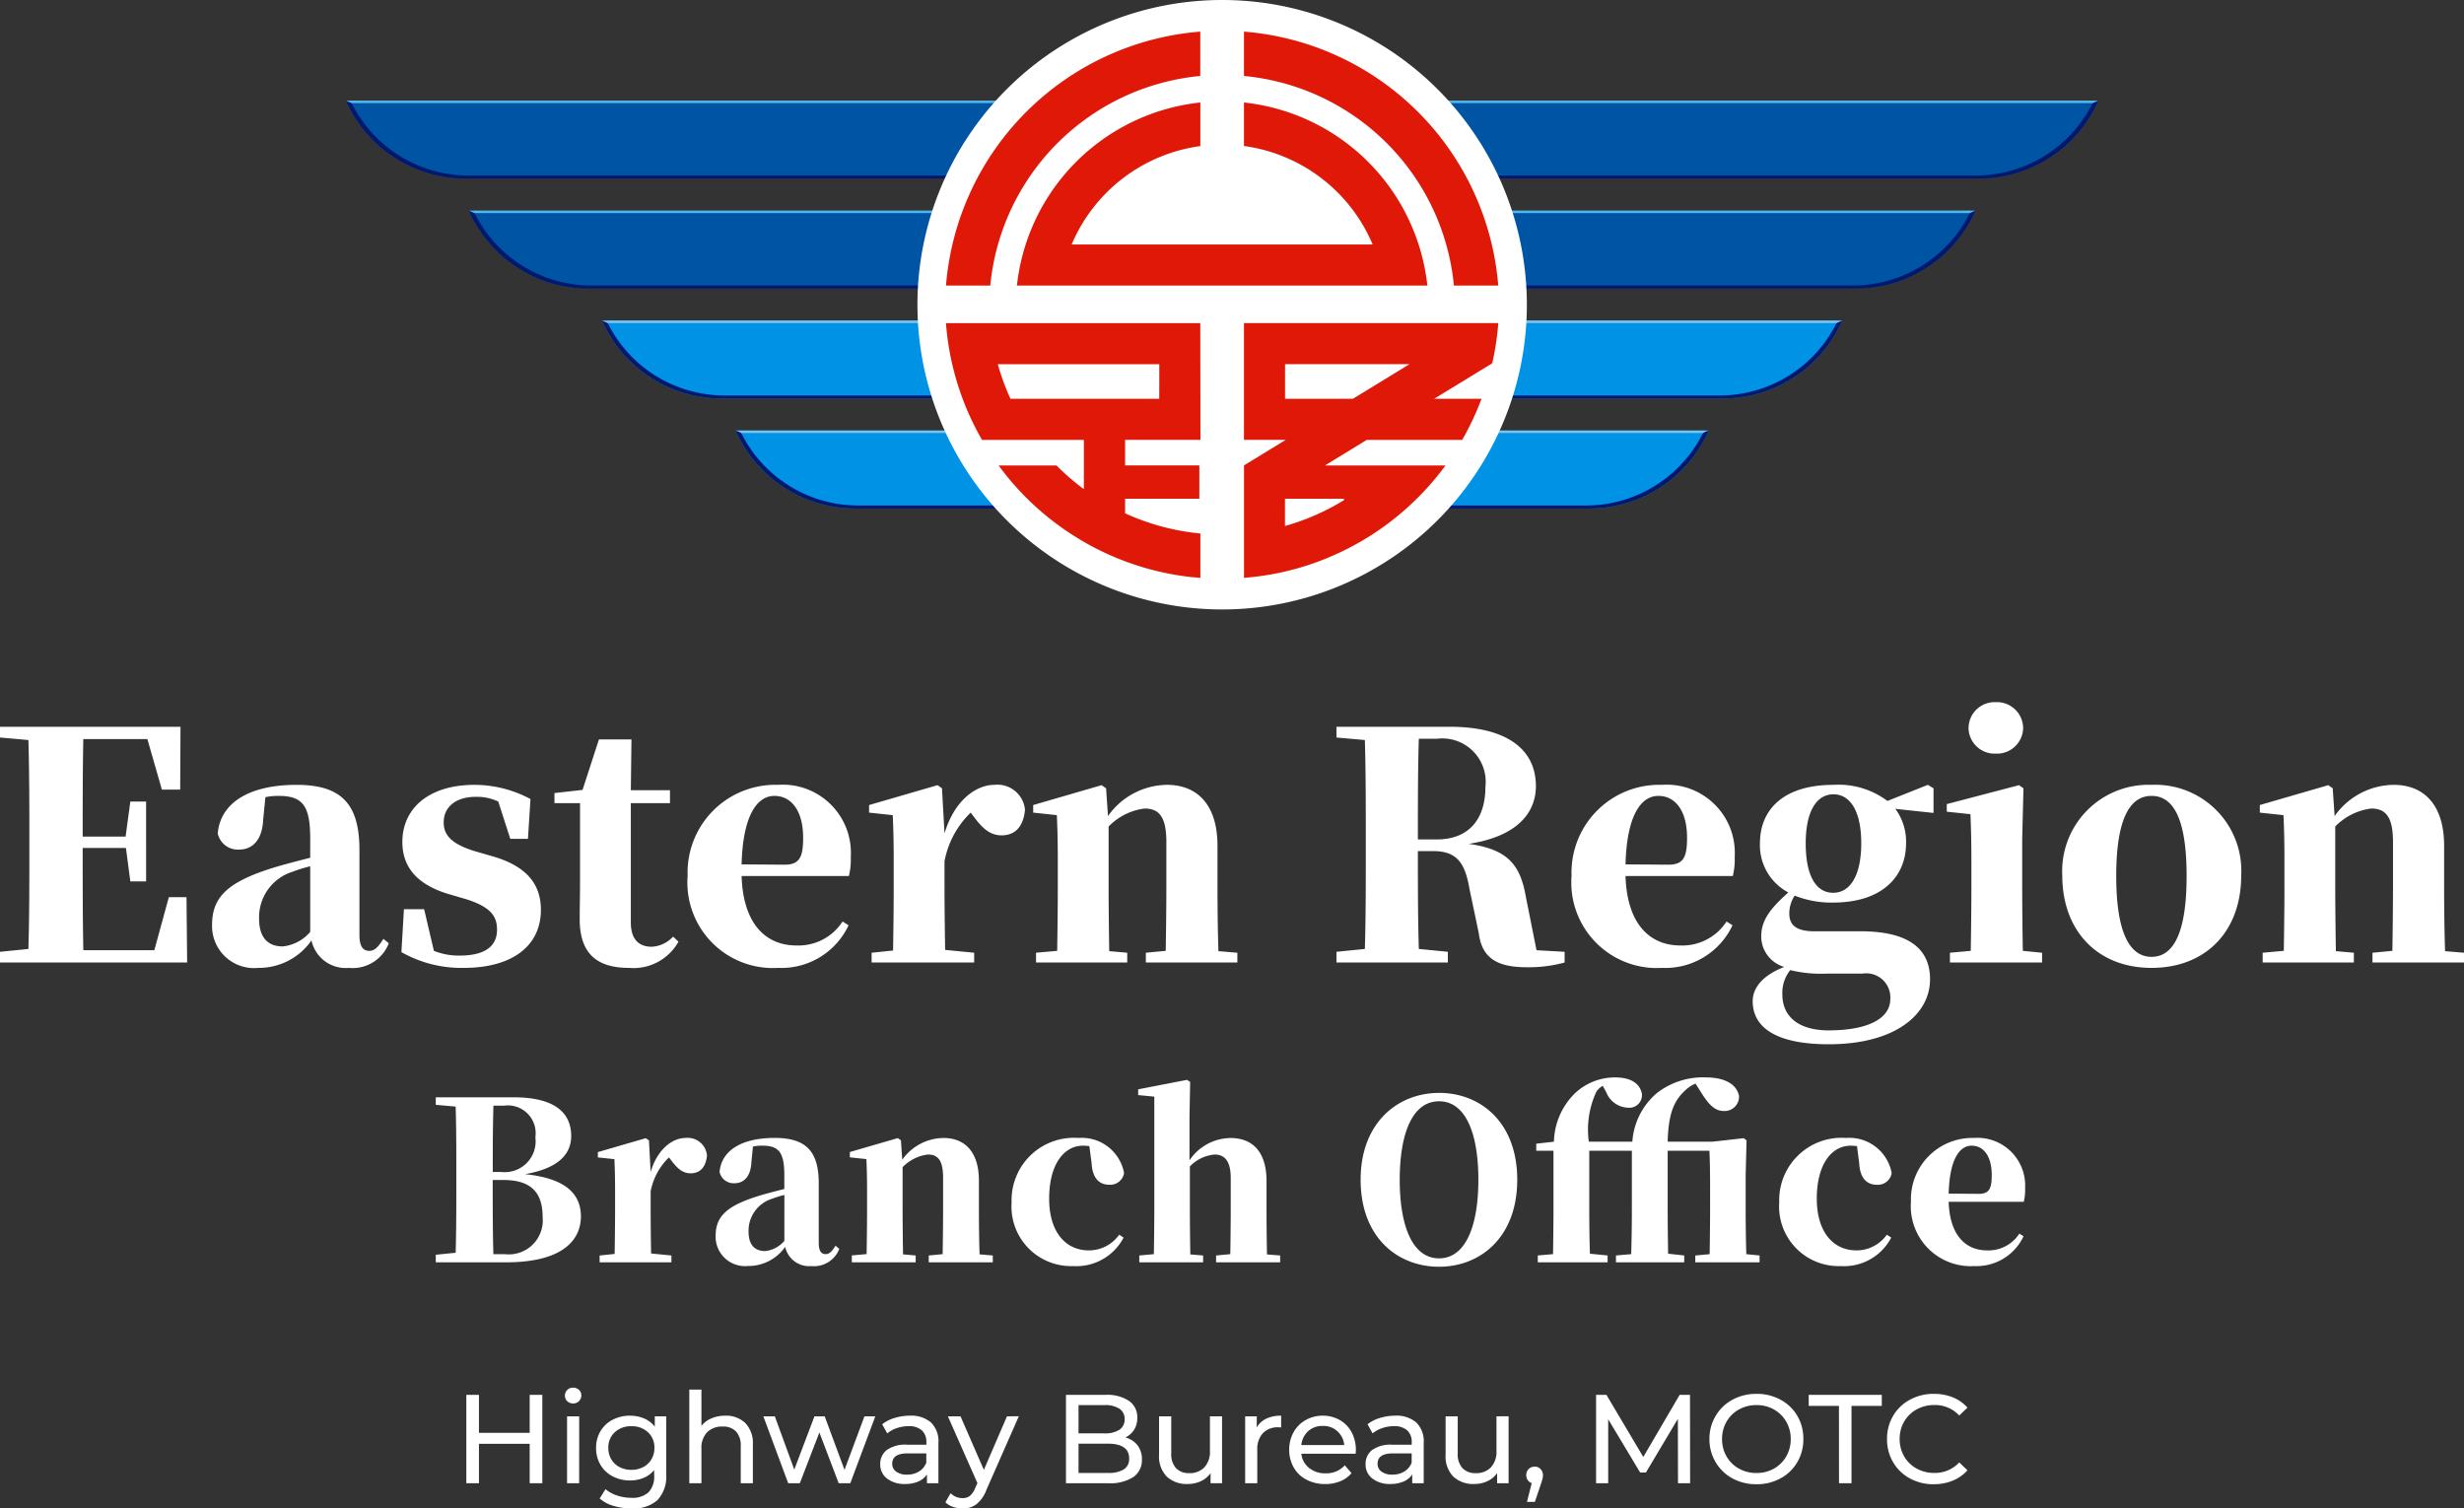<svg xmlns="http://www.w3.org/2000/svg" width="156.16" height="95.6" viewBox="0 0 156.16 95.6">
  <rect x="0" y="0" width="156.16" height="95.6" fill="#333333" stroke="none"/>
  <g id="東分局_footer_en" transform="translate(-111.07 -1570)">
    <path id="Path_89" data-name="Path 89" d="M-43.56-5.6V0h-.8V-2.5h-3.216V0h-.8V-5.6h.8v2.408h3.216V-5.6Zm1.568,1.36h.768V0h-.768Zm.384-.816A.512.512,0,0,1-41.98-5.2a.472.472,0,0,1-.148-.352.485.485,0,0,1,.148-.356.5.5,0,0,1,.372-.148.52.52,0,0,1,.372.14.46.46,0,0,1,.148.348.5.5,0,0,1-.148.364A.5.5,0,0,1-41.608-5.056Zm5.9.816V-.576a2.19,2.19,0,0,1-.552,1.644A2.289,2.289,0,0,1-37.9,1.6a3.942,3.942,0,0,1-1.144-.164,2.265,2.265,0,0,1-.88-.468l.368-.592a2.171,2.171,0,0,0,.732.4,2.781,2.781,0,0,0,.9.148,1.51,1.51,0,0,0,1.1-.352A1.448,1.448,0,0,0-36.472-.5V-.832a1.7,1.7,0,0,1-.668.492A2.225,2.225,0,0,1-38-.176a2.318,2.318,0,0,1-1.1-.26,1.934,1.934,0,0,1-.772-.728,2.04,2.04,0,0,1-.28-1.068,2.04,2.04,0,0,1,.28-1.068,1.906,1.906,0,0,1,.772-.724A2.347,2.347,0,0,1-38-4.28a2.247,2.247,0,0,1,.892.176,1.656,1.656,0,0,1,.676.52V-4.24ZM-37.912-.848a1.572,1.572,0,0,0,.748-.176,1.3,1.3,0,0,0,.52-.492,1.373,1.373,0,0,0,.188-.716,1.3,1.3,0,0,0-.408-1,1.477,1.477,0,0,0-1.048-.38,1.488,1.488,0,0,0-1.056.38,1.3,1.3,0,0,0-.408,1,1.373,1.373,0,0,0,.188.716,1.3,1.3,0,0,0,.52.492A1.589,1.589,0,0,0-37.912-.848Zm5.936-3.432a1.752,1.752,0,0,1,1.284.468,1.841,1.841,0,0,1,.476,1.372V0h-.768V-2.352a1.3,1.3,0,0,0-.3-.928,1.113,1.113,0,0,0-.848-.312,1.321,1.321,0,0,0-.984.364,1.422,1.422,0,0,0-.36,1.044V0h-.768V-5.936h.768v2.3a1.585,1.585,0,0,1,.628-.472A2.163,2.163,0,0,1-31.976-4.28Zm9.52.04L-24.04,0h-.736L-26-3.216-27.24,0h-.736l-1.576-4.24h.728l1.232,3.376,1.28-3.376h.648l1.256,3.392,1.264-3.392Zm2.184-.04a1.918,1.918,0,0,1,1.348.432,1.668,1.668,0,0,1,.468,1.288V0h-.728V-.56a1.214,1.214,0,0,1-.548.452,2.091,2.091,0,0,1-.844.156A1.766,1.766,0,0,1-21.716-.3a1.1,1.1,0,0,1-.428-.9,1.113,1.113,0,0,1,.408-.9,2.011,2.011,0,0,1,1.3-.34h1.216v-.152a.979.979,0,0,0-.288-.76,1.215,1.215,0,0,0-.848-.264,2.245,2.245,0,0,0-.736.124,1.9,1.9,0,0,0-.608.332l-.32-.576a2.322,2.322,0,0,1,.784-.4A3.281,3.281,0,0,1-20.272-4.28Zm-.176,3.736a1.427,1.427,0,0,0,.76-.2,1.122,1.122,0,0,0,.464-.556v-.592h-1.184q-.976,0-.976.656a.594.594,0,0,0,.248.5A1.134,1.134,0,0,0-20.448-.544Zm7.088-3.7L-15.416.424a2.1,2.1,0,0,1-.636.912,1.452,1.452,0,0,1-.876.264,1.851,1.851,0,0,1-.6-.1,1.24,1.24,0,0,1-.484-.292l.328-.576a1.069,1.069,0,0,0,.76.312A.733.733,0,0,0-16.46.8a1.262,1.262,0,0,0,.34-.508l.136-.3L-17.856-4.24h.8l1.48,3.392,1.464-3.392ZM-6.608-2.9a1.434,1.434,0,0,1,.768.492,1.411,1.411,0,0,1,.28.9,1.294,1.294,0,0,1-.548,1.12A2.727,2.727,0,0,1-7.7,0h-2.672V-5.6h2.512a2.477,2.477,0,0,1,1.484.384,1.245,1.245,0,0,1,.524,1.064,1.384,1.384,0,0,1-.2.76A1.329,1.329,0,0,1-6.608-2.9ZM-9.576-4.952V-3.16h1.64a1.665,1.665,0,0,0,.948-.228.759.759,0,0,0,.332-.668.759.759,0,0,0-.332-.668,1.665,1.665,0,0,0-.948-.228Zm1.84,4.3A1.894,1.894,0,0,0-6.712-.872a.779.779,0,0,0,.344-.7q0-.936-1.368-.936h-1.84V-.648ZM-.48-4.24V0h-.728V-.64a1.544,1.544,0,0,1-.612.508,1.909,1.909,0,0,1-.828.18A1.85,1.85,0,0,1-3.984-.42,1.825,1.825,0,0,1-4.472-1.8V-4.24H-3.7v2.352a1.317,1.317,0,0,0,.3.932A1.105,1.105,0,0,0-2.56-.64a1.266,1.266,0,0,0,.96-.368,1.445,1.445,0,0,0,.352-1.04V-4.24Zm2.2.712a1.31,1.31,0,0,1,.592-.56,2.149,2.149,0,0,1,.952-.192v.744a1.5,1.5,0,0,0-.176-.008,1.292,1.292,0,0,0-.98.372,1.473,1.473,0,0,0-.356,1.06V0H.984V-4.24H1.72ZM8-2.1a2.2,2.2,0,0,1-.016.232H4.544a1.331,1.331,0,0,0,.492.9,1.606,1.606,0,0,0,1.044.34A1.573,1.573,0,0,0,7.3-1.136l.424.5a1.857,1.857,0,0,1-.716.512,2.492,2.492,0,0,1-.956.176A2.5,2.5,0,0,1,4.864-.228,1.968,1.968,0,0,1,4.06-1a2.213,2.213,0,0,1-.284-1.12,2.248,2.248,0,0,1,.276-1.112A1.977,1.977,0,0,1,4.812-4,2.165,2.165,0,0,1,5.9-4.28,2.121,2.121,0,0,1,6.988-4a1.938,1.938,0,0,1,.744.772A2.352,2.352,0,0,1,8-2.1ZM5.9-3.632A1.327,1.327,0,0,0,4.98-3.3a1.355,1.355,0,0,0-.436.88h2.72a1.364,1.364,0,0,0-.436-.876A1.318,1.318,0,0,0,5.9-3.632Zm4.584-.648a1.918,1.918,0,0,1,1.348.432A1.668,1.668,0,0,1,12.3-2.56V0h-.728V-.56a1.214,1.214,0,0,1-.548.452,2.091,2.091,0,0,1-.844.156A1.766,1.766,0,0,1,9.044-.3a1.1,1.1,0,0,1-.428-.9,1.113,1.113,0,0,1,.408-.9,2.011,2.011,0,0,1,1.3-.34h1.216v-.152a.979.979,0,0,0-.288-.76,1.215,1.215,0,0,0-.848-.264,2.245,2.245,0,0,0-.736.124,1.9,1.9,0,0,0-.608.332l-.32-.576a2.322,2.322,0,0,1,.784-.4A3.281,3.281,0,0,1,10.488-4.28ZM10.312-.544a1.427,1.427,0,0,0,.76-.2,1.122,1.122,0,0,0,.464-.556v-.592H10.352q-.976,0-.976.656a.594.594,0,0,0,.248.5A1.134,1.134,0,0,0,10.312-.544Zm7.368-3.7V0h-.728V-.64a1.544,1.544,0,0,1-.612.508,1.909,1.909,0,0,1-.828.18A1.85,1.85,0,0,1,14.176-.42a1.825,1.825,0,0,1-.488-1.38V-4.24h.768v2.352a1.317,1.317,0,0,0,.3.932A1.105,1.105,0,0,0,15.6-.64a1.266,1.266,0,0,0,.96-.368,1.445,1.445,0,0,0,.352-1.04V-4.24Zm1.656,3.192a.491.491,0,0,1,.372.156.542.542,0,0,1,.148.388.953.953,0,0,1-.028.232Q19.8-.16,19.72.072l-.376,1.112h-.5l.3-1.192A.5.5,0,0,1,18.892-.2.525.525,0,0,1,18.8-.5.531.531,0,0,1,18.952-.9.52.52,0,0,1,19.336-1.048ZM28.416,0l-.008-4.08L26.384-.68h-.368L23.992-4.056V0h-.768V-5.6h.656l2.336,3.936L28.52-5.6h.656L29.184,0Zm4.976.064a3.131,3.131,0,0,1-1.528-.372A2.75,2.75,0,0,1,30.8-1.336,2.821,2.821,0,0,1,30.408-2.8,2.822,2.822,0,0,1,30.8-4.264a2.75,2.75,0,0,1,1.068-1.028,3.131,3.131,0,0,1,1.528-.372,3.114,3.114,0,0,1,1.52.372,2.73,2.73,0,0,1,1.064,1.024A2.838,2.838,0,0,1,36.36-2.8a2.838,2.838,0,0,1-.384,1.468A2.73,2.73,0,0,1,34.912-.308,3.114,3.114,0,0,1,33.392.064Zm0-.712A2.2,2.2,0,0,0,34.5-.928a2.054,2.054,0,0,0,.776-.772,2.16,2.16,0,0,0,.284-1.1,2.16,2.16,0,0,0-.284-1.1,2.054,2.054,0,0,0-.776-.772,2.2,2.2,0,0,0-1.108-.28,2.245,2.245,0,0,0-1.116.28,2.038,2.038,0,0,0-.784.772,2.16,2.16,0,0,0-.284,1.1,2.16,2.16,0,0,0,.284,1.1,2.038,2.038,0,0,0,.784.772A2.244,2.244,0,0,0,33.392-.648ZM38.616-4.9H36.7v-.7h4.632v.7h-1.92V0h-.792ZM44.624.064a3.092,3.092,0,0,1-1.516-.372,2.737,2.737,0,0,1-1.06-1.024A2.838,2.838,0,0,1,41.664-2.8a2.838,2.838,0,0,1,.384-1.468,2.73,2.73,0,0,1,1.064-1.024,3.114,3.114,0,0,1,1.52-.372,3.173,3.173,0,0,1,1.2.22,2.456,2.456,0,0,1,.928.652l-.52.5a2.086,2.086,0,0,0-1.576-.664,2.283,2.283,0,0,0-1.128.28,2.031,2.031,0,0,0-.788.772,2.16,2.16,0,0,0-.284,1.1,2.16,2.16,0,0,0,.284,1.1,2.031,2.031,0,0,0,.788.772,2.283,2.283,0,0,0,1.128.28A2.091,2.091,0,0,0,46.24-1.32l.52.5a2.489,2.489,0,0,1-.932.656A3.153,3.153,0,0,1,44.624.064Z" transform="translate(189 1664)" fill="#fff"/>
    <g id="Group_609" data-name="Group 609" transform="translate(100.277 1591.49)">
      <path id="Path_87" data-name="Path 87" d="M-66.11-4.14h-1.12l-.92,3.36h-4.5c-.04-2.08-.04-4.2-.04-6.42v-.06h2.74l.28,2.12h1V-10.2h-1l-.3,2.22h-2.72c0-2.12,0-4.18.04-6.18h4.06l.92,3.2h1.16l.02-3.98H-77.93v.68l1.8.16c.06,2.06.06,4.12.06,6.2v.88c0,2.08,0,4.14-.06,6.16l-1.8.18V0h11.86Zm7.84,2.2a2.644,2.644,0,0,1-1.74.92c-.94,0-1.5-.56-1.5-1.76a3.027,3.027,0,0,1,2.14-2.98,9.453,9.453,0,0,1,1.1-.34Zm-4.28-8.14.32-.12Zm8.92,8.58c-.38.6-.6.76-.9.76-.38,0-.62-.26-.62-1.02V-7.14c0-2.9-1.14-4.12-3.98-4.12-3.1,0-4.84,1.2-5,3.08a1.3,1.3,0,0,0,1.38,1.02c.76,0,1.44-.54,1.5-1.9l.14-1.42a4.113,4.113,0,0,1,.84-.08c1.52,0,2,.62,2,2.7v1.22c-.7.18-1.4.36-1.96.52-3.22.94-4.26,1.92-4.26,3.74A2.66,2.66,0,0,0-61.57.34,4.056,4.056,0,0,0-58.19-1.4,2.217,2.217,0,0,0-55.83.34a2.453,2.453,0,0,0,2.54-1.56Zm5.78-5.56c-1.56-.48-1.96-1.08-1.96-1.82,0-1,.8-1.62,2.02-1.62a3.131,3.131,0,0,1,1.44.3l.76,2.36h1.12l.16-2.52a7.506,7.506,0,0,0-3.54-.9c-2.94,0-4.58,1.52-4.58,3.62,0,1.7,1.06,2.72,2.86,3.28l1.16.34c1.6.5,1.98,1.1,1.98,1.94,0,1.1-.84,1.64-2.36,1.64a4.208,4.208,0,0,1-1.64-.3l-.62-2.64h-1.28l-.16,2.72a7.713,7.713,0,0,0,3.96,1c3.02,0,4.88-1.36,4.88-3.68,0-1.64-.92-2.76-3.02-3.38Zm12.58,5.42A1.987,1.987,0,0,1-36.63-1c-.8,0-1.32-.46-1.32-1.54V-10.1h2.48v-.82h-2.48l.04-3.22h-2.06l-1.04,3.2-1.78.2v.64h1.62v5.12c0,.84-.02,1.42-.02,2.18C-41.21-.58-40.11.34-38.07.34a3.266,3.266,0,0,0,3.14-1.66Zm4.34-4.58c.08-3.1.98-4.34,2.08-4.34,1.06,0,1.82.92,1.82,2.66,0,1.24-.24,1.7-1.18,1.7Zm6.4,3.62a3.33,3.33,0,0,1-2.92,1.52c-1.88,0-3.38-1.28-3.48-4.4h6.8a4.5,4.5,0,0,0,.12-1.22,4.318,4.318,0,0,0-4.62-4.56A5.56,5.56,0,0,0-34.35-5.5,5.422,5.422,0,0,0-28.61.34a4.7,4.7,0,0,0,4.46-2.7Zm6.3-8.44-.28-.2-4.34,1.26v.48l1.5.16c.04.96.06,1.62.06,2.92v1.66c0,1.12-.02,2.84-.04,4l-1.36.14V0h6.5V-.62L-18.03-.8c-.02-1.18-.04-2.86-.04-3.96V-6.42A5.746,5.746,0,0,1-16.41-9.5l.18.24c.54.72,1.02,1.2,1.78,1.2,1,0,1.4-.74,1.48-1.62a1.752,1.752,0,0,0-1.94-1.58c-1.2,0-2.56,1.04-3.16,3.08ZM-.71-.72C-.75-1.88-.77-3.58-.77-4.76V-7.4c0-2.62-1.3-3.86-3.2-3.86A4.633,4.633,0,0,0-7.71-9.28l-.12-1.76-.28-.2-4.34,1.26v.48l1.5.16c.04.96.06,1.62.06,2.92v1.66c0,1.12-.02,2.84-.04,4.02l-1.34.12V0h5.78V-.62l-1.14-.1c-.02-1.18-.04-2.92-.04-4.04V-8.62A3.847,3.847,0,0,1-5.39-9.76c.94,0,1.38.56,1.38,2.12v2.88c0,1.16-.02,2.86-.04,4.02l-1.26.12V0H.49V-.62ZM11.93-7.8c0-2.3,0-4.36.06-6.38h1.14a2.752,2.752,0,0,1,3.08,3.06c0,1.82-.86,3.32-3.1,3.32ZM19.45-.78l-.66-3.3c-.34-1.98-1.02-3.08-3.64-3.44,3.14-.48,4.26-2.02,4.26-3.66,0-2.38-1.92-3.76-5.44-3.76H6.77v.68l1.8.16c.06,2.06.06,4.12.06,6.2v.88c0,2.08,0,4.14-.06,6.16l-1.8.18V0h7.06V-.68L11.99-.86c-.06-2.04-.06-4.1-.06-6.2h.98c1.54,0,2.02.8,2.3,2.44l.58,2.76C15.99-.24,17.01.3,18.85.3A8.7,8.7,0,0,0,21.23,0V-.68Zm5.64-5.44c.08-3.1.98-4.34,2.08-4.34,1.06,0,1.82.92,1.82,2.66,0,1.24-.24,1.7-1.18,1.7Zm6.4,3.62a3.33,3.33,0,0,1-2.92,1.52c-1.88,0-3.38-1.28-3.48-4.4h6.8a4.5,4.5,0,0,0,.12-1.22,4.318,4.318,0,0,0-4.62-4.56A5.56,5.56,0,0,0,21.67-5.5,5.422,5.422,0,0,0,27.41.34a4.7,4.7,0,0,0,4.46-2.7Zm6.76-1.82c-1.16,0-1.74-1.2-1.74-3.14s.64-3.1,1.76-3.1c1.1,0,1.76,1.14,1.76,3.1C40.03-5.62,39.39-4.42,38.25-4.42ZM40.13.7a1.526,1.526,0,0,1,1.74,1.62c0,1.16-1.28,1.98-3.92,1.98-1.82,0-2.92-.82-2.92-2.28a2.3,2.3,0,0,1,.5-1.54A8.141,8.141,0,0,0,37.91.7Zm4.48-11.74-.36-.22-2.56,1.02a5.167,5.167,0,0,0-3.42-1.02c-3.16,0-4.66,1.56-4.66,3.7a3.379,3.379,0,0,0,1.8,3.12c-1.2,1.06-1.72,1.8-1.72,2.8A2.022,2.022,0,0,0,35.15.28c-1.34.52-2,1.3-2,2.18,0,1.46,1.18,2.72,4.82,2.72,4.2,0,6.42-1.88,6.42-4.12,0-1.8-1.18-3.04-4.4-3.04H37.05c-1.12,0-1.58-.38-1.58-1.12a2.062,2.062,0,0,1,.34-1.14,6.26,6.26,0,0,0,2.44.44c3.12,0,4.62-1.66,4.62-3.76a3.5,3.5,0,0,0-.68-2.18l2.42.26Zm3.94-2.2a1.655,1.655,0,0,0,1.74-1.62,1.659,1.659,0,0,0-1.74-1.64,1.653,1.653,0,0,0-1.72,1.64A1.649,1.649,0,0,0,48.55-13.24ZM50.27-.74c-.02-1.16-.04-2.9-.04-4.02V-7.84l.08-3.2-.28-.2-4.58,1.2v.48l1.5.16c.04,1.02.06,1.76.06,3.04v1.6c0,1.12-.02,2.84-.04,4.02l-1.32.12V0h5.84V-.62ZM58.43.34c3.4,0,5.68-2.28,5.68-5.86a5.453,5.453,0,0,0-5.68-5.74,5.47,5.47,0,0,0-5.66,5.74C52.77-2,55.01.34,58.43.34Zm0-.7c-1.44,0-2.24-1.64-2.24-5.12,0-3.5.8-5.08,2.24-5.08s2.22,1.58,2.22,5.08C60.65-2,59.87-.36,58.43-.36Zm18.6-.36c-.04-1.16-.06-2.86-.06-4.04V-7.4c0-2.62-1.3-3.86-3.2-3.86a4.633,4.633,0,0,0-3.74,1.98l-.12-1.76-.28-.2L65.29-9.98v.48l1.5.16c.04.96.06,1.62.06,2.92v1.66c0,1.12-.02,2.84-.04,4.02l-1.34.12V0h5.78V-.62l-1.14-.1c-.02-1.18-.04-2.92-.04-4.04V-8.62a3.847,3.847,0,0,1,2.28-1.14c.94,0,1.38.56,1.38,2.12v2.88c0,1.16-.02,2.86-.04,4.02l-1.26.12V0h5.8V-.62Z" transform="translate(88.723 39.51)" fill="#fff"/>
      <path id="Path_88" data-name="Path 88" d="M-46.662-.518c-.042-1.5-.042-3.038-.042-4.7h.672c1.694,0,2.492.728,2.492,2.352A2.155,2.155,0,0,1-45.948-.518ZM-46-9.926a1.762,1.762,0,0,1,2,2,1.955,1.955,0,0,1-2.156,2.2H-46.7c0-1.442,0-2.828.042-4.2Zm-4.312-.532v.476l1.26.112c.042,1.414.042,2.842.042,4.27v.5c0,1.512,0,3.024-.042,4.494l-1.26.126V0h4.438c3.78,0,4.76-1.54,4.76-2.912,0-1.456-1.022-2.422-3.542-2.674,2.24-.392,2.926-1.358,2.926-2.422,0-1.414-.966-2.45-3.654-2.45Zm13.51,2.73-.2-.14-3.038.882v.336l1.05.112c.028.672.042,1.134.042,2.044v1.162c0,.784-.014,1.988-.028,2.8l-.952.1V0h4.55V-.434L-36.666-.56c-.014-.826-.028-2-.028-2.772V-4.494A4.022,4.022,0,0,1-35.532-6.65l.126.168c.378.5.714.84,1.246.84.7,0,.98-.518,1.036-1.134a1.226,1.226,0,0,0-1.358-1.106c-.84,0-1.792.728-2.212,2.156Zm8.582,6.37a1.85,1.85,0,0,1-1.218.644c-.658,0-1.05-.392-1.05-1.232a2.119,2.119,0,0,1,1.5-2.086,6.617,6.617,0,0,1,.77-.238Zm-3-5.7L-31-7.14Zm6.244,6.006c-.266.42-.42.532-.63.532-.266,0-.434-.182-.434-.714V-5c0-2.03-.8-2.884-2.786-2.884-2.17,0-3.388.84-3.5,2.156a.909.909,0,0,0,.966.714c.532,0,1.008-.378,1.05-1.33l.1-.994a2.879,2.879,0,0,1,.588-.056c1.064,0,1.4.434,1.4,1.89v.854c-.49.126-.98.252-1.372.364-2.254.658-2.982,1.344-2.982,2.618a1.862,1.862,0,0,0,2.044,1.9A2.839,2.839,0,0,0-28.168-.98,1.552,1.552,0,0,0-26.516.238,1.717,1.717,0,0,0-24.738-.854Zm9.128.546c-.028-.812-.042-2-.042-2.828V-5.18c0-1.834-.91-2.7-2.24-2.7A3.243,3.243,0,0,0-20.748-6.5l-.084-1.232-.2-.14-3.038.882v.336l1.05.112c.028.672.042,1.134.042,2.044v1.162c0,.784-.014,1.988-.028,2.814l-.938.084V0h4.046V-.434l-.8-.07c-.014-.826-.028-2.044-.028-2.828v-2.7a2.693,2.693,0,0,1,1.6-.8c.658,0,.966.392.966,1.484v2.016c0,.812-.014,2-.028,2.814l-.882.084V0h4.06V-.434Zm7.1-5.782c.056,1.036.546,1.372,1.134,1.372a.888.888,0,0,0,.924-.742A2.727,2.727,0,0,0-9.576-7.882a3.952,3.952,0,0,0-4.242,4.074A3.777,3.777,0,0,0-9.912.238,3.368,3.368,0,0,0-6.72-1.568L-7-1.75a2.35,2.35,0,0,1-1.918.994c-1.5,0-2.52-1.19-2.52-3.276,0-2.142.91-3.36,2.156-3.36.126,0,.252.014.392.028ZM2.366-.5c-.014-.812-.028-2-.028-2.828v-1.82c0-1.9-.924-2.73-2.282-2.73a3.174,3.174,0,0,0-2.6,1.414V-9.184l.042-2.254-.2-.126-3.094.6v.364l1.022.1v7.168c0,.784-.014,1.988-.028,2.814l-.924.084V0H-1.68V-.434L-2.492-.5c-.014-.826-.028-2.044-.028-2.828V-6.076A2.481,2.481,0,0,1-.952-6.832C-.336-6.832.07-6.44.07-5.348v2.016c0,.812-.014,2-.028,2.814l-.9.084V0h4.06V-.434ZM10.78-5.236c0-2.856.77-4.97,2.492-4.97s2.492,2.114,2.492,4.97c0,2.884-.784,4.984-2.492,4.984S10.78-2.352,10.78-5.236Zm2.492-5.5c-2.618,0-4.97,1.89-4.97,5.5C8.3-1.582,10.64.28,13.272.28S18.228-1.6,18.228-5.236,15.9-10.738,13.272-10.738ZM32.746-.518c-.028-.812-.042-2.03-.042-2.814V-5.516l.056-2.212-.182-.14L30.6-7.644H27.762c.042-1.778.406-2.59,1.064-3.206a2.076,2.076,0,0,1,.7-.476l.392.616c.49.784.882,1.12,1.4,1.12a.915.915,0,0,0,.966-.952c-.168-.826-1.036-1.176-2.086-1.176a4.745,4.745,0,0,0-3.122.994,4.432,4.432,0,0,0-1.554,3.08H22.764a5.684,5.684,0,0,1,.476-3.164,1.164,1.164,0,0,1,.406-.378l.224.406a1.533,1.533,0,0,0,1.372.98.8.8,0,0,0,.882-.91c-.168-.728-.84-1.008-1.694-1.008a3.683,3.683,0,0,0-2.548,1.008,4.453,4.453,0,0,0-1.33,3.066l-1.12.126v.448h1.092v3.738c0,.938-.014,1.876-.028,2.814l-.966.084V0h4.424V-.434l-1.12-.112c-.028-.924-.042-1.862-.042-2.786V-7.07h2.7v3.738q0,1.407-.042,2.814l-.966.084V0h4.326V-.434L27.79-.546c-.014-.924-.028-1.862-.028-2.786V-7.07h2.646c.028.7.042,1.232.042,2.2v1.54c0,.784-.014,1.988-.028,2.814l-.91.084V0h4.074V-.434ZM39.9-6.286c.056,1.036.546,1.372,1.134,1.372a.888.888,0,0,0,.924-.742,2.727,2.727,0,0,0-2.884-2.226,3.952,3.952,0,0,0-4.242,4.074A3.777,3.777,0,0,0,38.738.238,3.368,3.368,0,0,0,41.93-1.568l-.28-.182a2.35,2.35,0,0,1-1.918.994c-1.5,0-2.52-1.19-2.52-3.276,0-2.142.91-3.36,2.156-3.36.126,0,.252.014.392.028Zm5.67,1.932c.056-2.17.686-3.038,1.456-3.038.742,0,1.274.644,1.274,1.862,0,.868-.168,1.19-.826,1.19ZM50.05-1.82A2.331,2.331,0,0,1,48.006-.756c-1.316,0-2.366-.9-2.436-3.08h4.76a3.152,3.152,0,0,0,.084-.854A3.022,3.022,0,0,0,47.18-7.882a3.892,3.892,0,0,0-4,4.032A3.8,3.8,0,0,0,47.194.238a3.29,3.29,0,0,0,3.122-1.89Z" transform="translate(88.723 58.51)" fill="#fff"/>
    </g>
    <g id="Group_2" data-name="Group 2" transform="translate(133 1570)">
      <path id="Path_1" data-name="Path 1" d="M428.32,172.488h18.6a8.284,8.284,0,0,1-7.578,4.941H428.32Z" transform="translate(-360.566 -145.203)" fill="#0092e5"/>
      <path id="Path_2" data-name="Path 2" d="M446.643,172.488h.28a8.284,8.284,0,0,1-7.578,4.941H428.32v-.191h10.836a8.275,8.275,0,0,0,7.487-4.75" transform="translate(-360.566 -145.203)" fill="#00176f"/>
      <path id="Path_3" data-name="Path 3" d="M428.32,172.488h18.6a3.118,3.118,0,0,0-.357.158H428.32Z" transform="translate(-360.566 -145.203)" fill="#79c3ee"/>
      <path id="Path_4" data-name="Path 4" d="M471.616,40.311a8.28,8.28,0,0,1-7.577,4.939H428.321V40.311Z" transform="translate(-360.566 -33.934)" fill="#0054a4"/>
      <path id="Path_5" data-name="Path 5" d="M471.616,40.311a8.28,8.28,0,0,1-7.577,4.939H428.321v-.191h35.527a8.276,8.276,0,0,0,7.486-4.748Z" transform="translate(-360.566 -33.934)" fill="#00176f"/>
      <path id="Path_6" data-name="Path 6" d="M471.616,40.311a3.146,3.146,0,0,1-.356.157H428.321v-.157Z" transform="translate(-360.566 -33.934)" fill="#53b7eb"/>
      <path id="Path_7" data-name="Path 7" d="M463.826,84.364a8.271,8.271,0,0,1-7.574,4.94H428.32v-4.94Z" transform="translate(-360.566 -71.019)" fill="#0054a4"/>
      <path id="Path_8" data-name="Path 8" d="M463.826,84.364a8.271,8.271,0,0,1-7.574,4.94H428.32v-.19h27.741a8.278,8.278,0,0,0,7.489-4.75Z" transform="translate(-360.566 -71.019)" fill="#00176f"/>
      <path id="Path_9" data-name="Path 9" d="M463.826,84.364a2.792,2.792,0,0,1-.355.159H428.32v-.159Z" transform="translate(-360.566 -71.019)" fill="#53b7eb"/>
      <path id="Path_10" data-name="Path 10" d="M455.385,128.421a8.28,8.28,0,0,1-7.577,4.941H428.32v-4.941Z" transform="translate(-360.566 -108.107)" fill="#0092e5"/>
      <path id="Path_11" data-name="Path 11" d="M455.385,128.421a8.28,8.28,0,0,1-7.577,4.941H428.32v-.19h19.3a8.277,8.277,0,0,0,7.489-4.751Z" transform="translate(-360.566 -108.107)" fill="#00176f"/>
      <path id="Path_12" data-name="Path 12" d="M455.385,128.421a2.727,2.727,0,0,1-.358.16H428.32v-.16Z" transform="translate(-360.566 -108.107)" fill="#79c3ee"/>
      <path id="Path_13" data-name="Path 13" d="M174.7,172.488H156.1a8.283,8.283,0,0,0,7.577,4.941H174.7Z" transform="translate(-131.406 -145.203)" fill="#0092e5"/>
      <path id="Path_14" data-name="Path 14" d="M156.38,172.488h-.28a8.283,8.283,0,0,0,7.577,4.941H174.7v-.191H163.866a8.273,8.273,0,0,1-7.486-4.75" transform="translate(-131.407 -145.203)" fill="#00176f"/>
      <path id="Path_15" data-name="Path 15" d="M174.7,172.488H156.1a3.341,3.341,0,0,1,.356.158H174.7Z" transform="translate(-131.406 -145.203)" fill="#79c3ee"/>
      <path id="Path_16" data-name="Path 16" d="M0,40.311A8.281,8.281,0,0,0,7.578,45.25H43.3V40.311Z" transform="translate(0 -33.934)" fill="#0054a4"/>
      <path id="Path_17" data-name="Path 17" d="M0,40.311A8.281,8.281,0,0,0,7.578,45.25H43.3v-.191H7.769A8.277,8.277,0,0,1,.281,40.311Z" transform="translate(0 -33.934)" fill="#00176f"/>
      <path id="Path_18" data-name="Path 18" d="M0,40.311a3.392,3.392,0,0,0,.357.157H43.3v-.157Z" transform="translate(0 -33.934)" fill="#53b7eb"/>
      <path id="Path_19" data-name="Path 19" d="M49.232,84.364a8.275,8.275,0,0,0,7.575,4.94H84.74v-4.94Z" transform="translate(-41.444 -71.019)" fill="#0054a4"/>
      <path id="Path_20" data-name="Path 20" d="M49.232,84.364a8.275,8.275,0,0,0,7.575,4.94H84.74v-.19H57a8.277,8.277,0,0,1-7.487-4.75Z" transform="translate(-41.444 -71.019)" fill="#00176f"/>
      <path id="Path_21" data-name="Path 21" d="M49.232,84.364a3.024,3.024,0,0,0,.356.159H84.74v-.159Z" transform="translate(-41.444 -71.019)" fill="#53b7eb"/>
      <path id="Path_22" data-name="Path 22" d="M102.6,128.421a8.283,8.283,0,0,0,7.577,4.941h19.489v-4.941Z" transform="translate(-86.369 -108.107)" fill="#0092e5"/>
      <path id="Path_23" data-name="Path 23" d="M102.6,128.421a8.283,8.283,0,0,0,7.577,4.941h19.489v-.19h-19.3a8.278,8.278,0,0,1-7.489-4.751Z" transform="translate(-86.369 -108.107)" fill="#00176f"/>
      <path id="Path_24" data-name="Path 24" d="M102.6,128.421a2.7,2.7,0,0,0,.357.16h26.709v-.16Z" transform="translate(-86.369 -108.107)" fill="#79c3ee"/>
      <path id="Path_25" data-name="Path 25" d="M267.552,19.313A19.312,19.312,0,1,1,248.24,0a19.311,19.311,0,0,1,19.311,19.313" transform="translate(-192.714)" fill="#fff"/>
      <path id="Path_26" data-name="Path 26" d="M272.554,28.766h2.809a17.56,17.56,0,0,0-16.115-16.091v2.809a14.761,14.761,0,0,1,13.306,13.282m-5.151-2.6H248.326a10.362,10.362,0,0,1,8.157-6.238V17.166a13.086,13.086,0,0,0-11.624,11.6H270.87a13.087,13.087,0,0,0-11.623-11.6v2.757a10.361,10.361,0,0,1,8.155,6.238m7.965,4.983h-16.12v7.4H261.9l-2.65,1.62h0v7.123c.072,0,.146-.011.22-.019l.041,0,.209-.02c.016,0,.03-.005.045-.006.069-.006.137-.015.207-.024h.009l.213-.027.049-.007c.068-.008.134-.017.2-.028l.053-.007c.06-.009.121-.018.182-.03a.2.2,0,0,0,.045-.006l.182-.031.063-.011.186-.034c.023,0,.046-.01.069-.013.05-.011.1-.021.15-.03l.086-.018c.049-.009.1-.021.148-.03a.693.693,0,0,1,.08-.018c.056-.015.112-.026.168-.038.031-.009.057-.015.088-.022s.077-.017.114-.028l.13-.031c.034-.01.074-.019.111-.029s.064-.017.1-.026c.053-.014.1-.026.151-.04l.1-.029c.028-.009.057-.017.087-.025l.163-.048c.027-.009.054-.016.081-.025l.109-.033.093-.03.156-.05c.024-.007.047-.017.073-.024.058-.02.117-.039.176-.06.023-.009.045-.016.068-.023l.111-.039h0a17.6,17.6,0,0,0,8.253-6.159h-7.641l2.65-1.62h6.048a17.635,17.635,0,0,0,1.228-2.606H271.3l3.682-2.249a17.619,17.619,0,0,0,.383-2.546m-9.779,11.132v.088a14.8,14.8,0,0,1-3.35,1.522l-.125.038c-.02,0-.038.011-.058.016-.038.011-.079.023-.116.034l-.06.016a.149.149,0,0,1-.031.01V42.276Zm.568-6.337H261.85V33.748h7.892Zm-9.675-4.795H240.361a17.443,17.443,0,0,0,2.286,7.4H249.1v3.121a14.905,14.905,0,0,1-1.735-1.5H243.7a17.46,17.46,0,0,0,5,4.6l.025.016.094.058a17.483,17.483,0,0,0,7.174,2.409l.04,0,.083.007c.122.013.245.025.369.034V44.482l-.125-.012h0l-.063-.009a14.817,14.817,0,0,1-4.583-1.26v-.924h4.706V40.165h-4.706v-1.62h4.775Zm-2.6,4.795h-9.43a14.429,14.429,0,0,1-.8-2.191h10.233Zm2.6-20.456V12.675a17.559,17.559,0,0,0-16.116,16.091h2.806a14.764,14.764,0,0,1,13.31-13.282" transform="translate(-202.339 -10.67)" fill="#df1808"/>
    </g>
  </g>
</svg>
